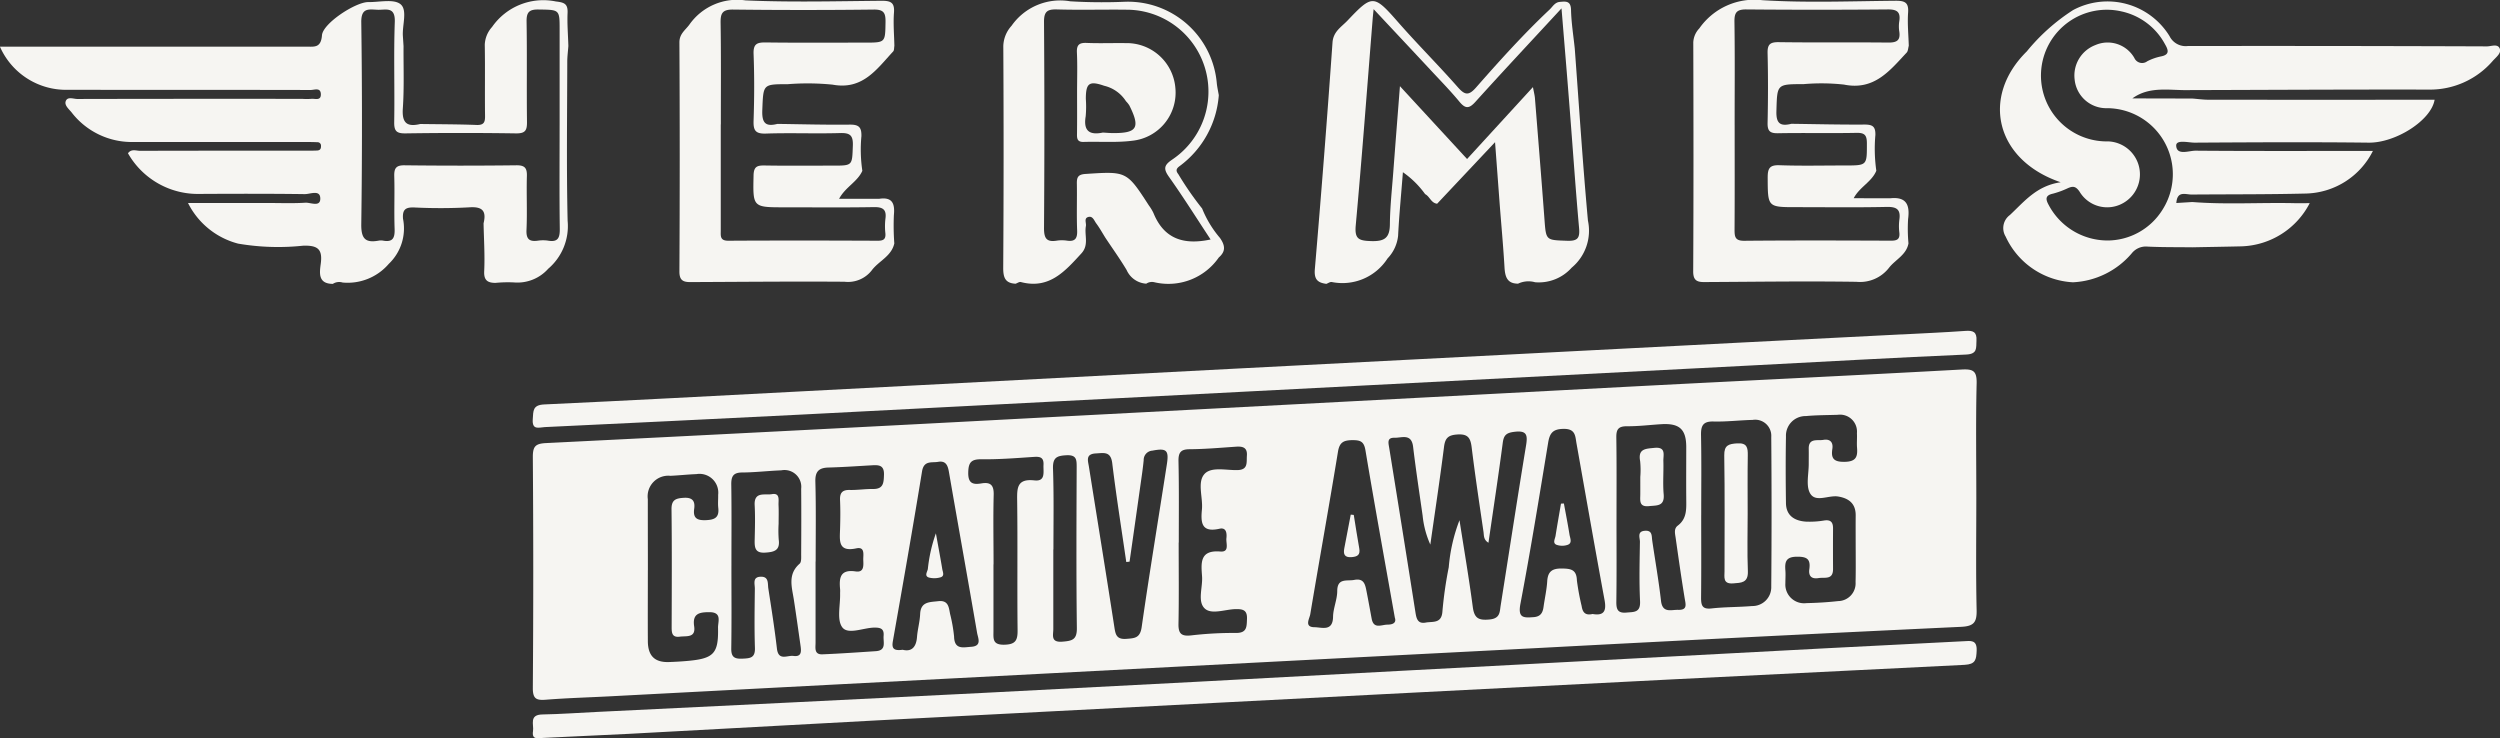 <svg xmlns="http://www.w3.org/2000/svg" width="147.58" height="43.582" viewBox="0 0 147.58 43.582"><rect x="0" y="0" width="147.58" height="43.582" fill="#333333" stroke="none"/><defs><style>.a{fill:#f6f5f2;}</style></defs><g transform="translate(-928.613 -99.251)"><g transform="translate(928.613 99.252)"><path class="a" d="M1136.074,191.6c0,2.2-.031,4.4.018,6.6.016.724-.15.965-.92,1q-12.4.583-24.8,1.242-14.365.738-28.73,1.489-13.125.683-26.25,1.372c-1.254.066-2.51.1-3.762.2-.565.044-.773-.053-.768-.7q.051-6.812,0-13.625c0-.627.147-.793.782-.825q14.837-.736,29.672-1.527,17.443-.914,34.885-1.836c6.328-.33,12.656-.63,18.983-.978.688-.038.928.06.909.819C1136.039,187.085,1136.074,189.343,1136.074,191.6Zm-30.509,1.306c.266,1.708.558,3.412.785,5.125.089.676.353.8,1.01.733.608-.065.576-.443.634-.812.5-3.152.981-6.307,1.5-9.456.1-.609.056-.9-.684-.809-.456.056-.629.177-.69.64-.257,1.961-.557,3.916-.845,5.909-.3-.179-.261-.43-.293-.642-.243-1.664-.495-3.328-.7-5-.068-.547-.222-.79-.843-.749-.539.035-.721.208-.787.73-.244,1.926-.536,3.847-.809,5.77a5.5,5.5,0,0,1-.455-1.713c-.193-1.355-.4-2.708-.562-4.066-.1-.8-.67-.516-1.1-.527-.455-.012-.358.307-.31.6q.785,4.853,1.549,9.709c.059.381.142.69.612.6.407-.074.927.074.979-.646a23.93,23.93,0,0,1,.375-2.623A9.977,9.977,0,0,1,1105.565,192.905Zm-42.98,2.691c0,1.626.016,3.252-.009,4.877-.008.506.182.627.655.605.449-.02.762-.034.742-.63-.038-1.168-.019-2.338-.005-3.507,0-.278-.154-.695.358-.7.478-.009.394.408.437.689.183,1.182.37,2.363.508,3.551.087.753.62.387.975.436.494.068.466-.28.418-.611-.129-.9-.253-1.8-.392-2.7-.115-.749-.38-1.505.341-2.135.112-.1.089-.375.09-.569.007-1.283.012-2.567,0-3.85a.992.992,0,0,0-1.176-1.091c-.768.029-1.534.122-2.3.127-.538,0-.659.23-.65.727C1062.6,192.4,1062.585,194,1062.586,195.6Zm52.248-2.767c0,1.629.013,3.258-.009,4.886-.006.455.083.69.6.642.444-.041.831.011.8-.667-.057-1.169-.026-2.342-.008-3.514,0-.238-.182-.617.3-.648.444-.029.387.307.427.583.173,1.185.382,2.365.518,3.554.086.751.611.517,1.02.531.565.019.432-.343.374-.7-.193-1.181-.362-2.366-.53-3.551-.035-.248-.118-.536.126-.721.567-.43.5-1.033.5-1.633-.008-1,0-2,0-3,0-1.054-.4-1.419-1.47-1.354-.683.042-1.366.128-2.048.122-.515,0-.616.214-.61.67C1114.846,189.628,1114.834,191.229,1114.834,192.829Zm5-.216c0,1.628.011,3.257-.007,4.885,0,.461.089.675.622.615.791-.089,1.594-.074,2.388-.141a1.112,1.112,0,0,0,1.133-1.152q.036-4.414,0-8.828a.951.951,0,0,0-1.1-1.008c-.77.019-1.54.114-2.308.094-.634-.016-.749.261-.738.82C1119.854,189.47,1119.834,191.042,1119.834,192.613Zm9.12,2.066c0-.685-.006-1.37,0-2.055s-.385-1.008-1.024-1.116c-.57-.1-1.343.376-1.667-.189-.261-.455-.073-1.168-.081-1.766,0-.285.006-.571,0-.856-.017-.663.521-.473.859-.534.372-.067.6.113.535.535-.09.578.1.773.734.761.664-.013.768-.3.724-.834-.023-.284.01-.571-.007-.856a1,1,0,0,0-1.136-1.086c-.627.02-1.256.017-1.88.075a1.154,1.154,0,0,0-1.173,1.2c-.023,1.312-.019,2.625,0,3.938.01.737.5,1.04,1.158,1.092a5.151,5.151,0,0,0,1.107-.068c.388-.055.516.115.514.47q-.007,1.2,0,2.4c0,.655-.489.471-.854.531-.434.072-.6-.139-.546-.523.088-.618-.162-.748-.752-.738-.632.01-.7.309-.662.8.021.255,0,.514,0,.77a1.106,1.106,0,0,0,1.241,1.17c.625-.014,1.252-.05,1.873-.12a1.048,1.048,0,0,0,1.03-1.121C1128.962,195.935,1128.954,195.307,1128.954,194.679Zm-56.258,5.874c.508.132.8-.136.846-.755.034-.453.166-.9.185-1.352.032-.743.56-.7,1.065-.761.594-.07.625.342.7.743a9.158,9.158,0,0,1,.238,1.341c.018.793.536.641,1.01.609.655-.044.4-.519.348-.828-.544-3.169-1.115-6.333-1.663-9.5-.068-.394-.189-.669-.639-.59-.378.066-.84-.1-.948.567-.544,3.342-1.131,6.677-1.72,10.012C1072.036,200.477,1072.162,200.629,1072.7,200.553Zm40.726-2.112c.669.118.827-.173.708-.817-.569-3.08-1.108-6.165-1.656-9.249-.078-.438-.054-.868-.757-.862-.64.006-.825.249-.918.816-.522,3.175-1.036,6.353-1.637,9.514-.16.845.191.827.779.784.4-.029.538-.247.586-.6.07-.508.187-1.012.218-1.522.036-.587.307-.759.875-.749.528.009.857.063.877.709a14.322,14.322,0,0,0,.28,1.509C1112.835,198.374,1113.015,198.537,1113.422,198.442Zm-11.672.223c-.6-3.382-1.19-6.63-1.736-9.886-.089-.534-.309-.6-.779-.6-.507.01-.751.122-.843.684-.524,3.2-1.1,6.394-1.636,9.594-.042.255-.373.759.246.766.423,0,1.086.279,1.1-.616.008-.505.244-1.008.247-1.512,0-.8.573-.58,1.006-.665.585-.114.646.29.725.684.105.531.2,1.064.3,1.6.119.64.571.358.94.356C1101.722,199.068,1101.829,198.9,1101.751,198.665Zm-15.663-3.311-.192.019c-.281-1.944-.591-3.884-.828-5.833-.087-.716-.5-.6-.966-.576-.623.032-.468.426-.41.789.5,3.152,1.013,6.3,1.5,9.458.068.443.127.74.7.7.5-.038.821-.041.914-.7.461-3.216.994-6.421,1.49-9.632.126-.817-.04-.937-.857-.78a.55.55,0,0,0-.515.564c-.046.482-.119.961-.187,1.441Q1086.415,193.079,1086.088,195.354Zm-28.434.5c0,1.4-.008,2.8,0,4.2.007.869.414,1.255,1.254,1.225.37-.013.741-.034,1.11-.068,1.53-.14,1.812-.436,1.779-1.958-.008-.359.253-.918-.51-.918-.588,0-1.012.078-.9.831.106.7-.451.563-.845.615-.472.061-.484-.237-.483-.585.007-2.312.019-4.625-.008-6.937-.006-.565.262-.645.723-.675.511-.032.68.19.616.648-.075.536.149.69.673.672s.815-.144.748-.728c-.029-.253,0-.514-.006-.77a1.11,1.11,0,0,0-1.287-1.221c-.512.02-1.021.076-1.533.1a1.219,1.219,0,0,0-1.333,1.378C1057.648,193.06,1057.654,194.459,1057.654,195.858Zm9.9-.514c0,1.6,0,3.2,0,4.8,0,.293-.095.7.4.684,1.053-.043,2.1-.117,3.156-.187.645-.042.431-.542.461-.9.035-.419-.164-.5-.573-.491-.644.019-1.532.429-1.866-.017s-.11-1.308-.129-1.988c0-.086.007-.172,0-.257-.064-.673,0-1.19.917-1.054.53.078.456-.391.45-.721,0-.289.1-.749-.41-.641-1.078.231-.982-.446-.96-1.122.018-.571.025-1.143,0-1.713-.021-.434.123-.623.575-.612s.912-.063,1.368-.057c.62.008.635-.365.65-.841.017-.572-.309-.581-.712-.558-.854.049-1.708.109-2.563.132-.569.015-.792.231-.776.832C1067.584,192.2,1067.558,193.773,1067.558,195.344Zm21.435-1.118c0,1.6.021,3.2-.011,4.8-.012.576.167.747.74.685a21.667,21.667,0,0,1,2.646-.146c.664.01.639-.372.658-.825.021-.52-.229-.593-.685-.581-.62.016-1.422.343-1.818-.046-.431-.423-.1-1.247-.15-1.893-.057-.788-.141-1.562,1.079-1.461.56.046.326-.484.359-.778s0-.661-.411-.567c-1.065.24-1.109-.36-1.034-1.137.068-.706-.282-1.587.137-2.079.4-.469,1.293-.226,1.971-.247.632-.019.518-.462.546-.848.036-.491-.247-.56-.645-.533-.91.063-1.82.143-2.731.15-.534,0-.671.2-.662.709C1089.012,191.026,1088.994,192.626,1088.994,194.226Zm-10.933,1.293c0,1.311,0,2.623,0,3.934,0,.436-.071.817.624.807.666-.01.809-.244.8-.855-.028-2.537.008-5.074-.024-7.611-.01-.755-.038-1.352,1.017-1.234.684.077.515-.516.537-.914.029-.527-.3-.491-.683-.465-.993.068-1.989.144-2.983.132-.608-.007-.766.193-.777.784-.011.636.269.727.776.641.54-.092.744.1.726.678C1078.032,192.782,1078.06,194.151,1078.06,195.519Zm3.533-.885c0,1.568,0,3.136,0,4.7,0,.36-.17.805.541.746.571-.047.858-.112.849-.8-.039-3.164-.023-6.329-.011-9.493,0-.447,0-.744-.612-.711-.559.03-.8.137-.786.769C1081.624,191.44,1081.594,193.038,1081.594,194.634Z" transform="translate(-1019.408 -162.198)"/><path class="a" d="M953.422,106.695c1.108.016,2.217.014,3.324.057.446.017.509-.179.5-.556-.017-1.394.009-2.789-.016-4.183a1.655,1.655,0,0,1,.431-1.046,3.681,3.681,0,0,1,3.767-1.505c.495.056.713.138.69.675-.028.65.028,1.3.047,1.955-.023.309-.065.618-.065.927-.005,3.13-.05,6.261.021,9.389a3.308,3.308,0,0,1-1.146,2.832,2.43,2.43,0,0,1-2.009.808,7.409,7.409,0,0,0-1.1.026c-.471,0-.7-.153-.669-.7.044-.936-.02-1.877-.038-2.816.18-.737-.071-1-.855-.943a31.33,31.33,0,0,1-3.239.007c-.523-.019-.7.131-.662.664a2.887,2.887,0,0,1-.841,2.667,3.2,3.2,0,0,1-2.727,1.1.68.68,0,0,0-.572.079c-.88,0-.789-.644-.716-1.183.116-.851-.161-1.1-1.039-1.07a14.057,14.057,0,0,1-3.837-.122,4.607,4.607,0,0,1-2.96-2.4h4.62c.771,0,1.545.032,2.313-.016.305-.019.9.285.876-.271-.02-.509-.6-.231-.92-.236-2.056-.028-4.113-.023-6.17-.012a4.747,4.747,0,0,1-4.263-2.4c.208-.278.486-.143.714-.144,3.285-.011,6.57-.007,9.855-.008.2,0,.4,0,.6-.01.178-.007.235-.113.226-.281a.2.2,0,0,0-.211-.208c-.228-.012-.457-.013-.685-.013q-5.142,0-10.284,0a4.484,4.484,0,0,1-3.552-1.76c-.161-.192-.425-.414-.337-.65.108-.291.454-.129.688-.13q6.642-.015,13.283-.007a3.674,3.674,0,0,0,.514,0c.219-.031.587.139.575-.277s-.385-.247-.6-.247c-4.8-.011-9.6-.006-14.4-.01a4.261,4.261,0,0,1-3.944-2.548h.849q8.612,0,17.225,0c.478,0,.877.092.937-.672.056-.709,1.994-1.969,2.738-1.959.65.009,1.5-.2,1.9.126.421.349.094,1.231.138,1.879.013.2.026.4.039.6-.008,1.224.042,2.451-.042,3.67C952.335,106.607,952.61,106.892,953.422,106.695Zm8.227.092v-5.657c0-1.2,0-1.174-1.234-1.194-.561-.01-.726.154-.717.716.033,1.971,0,3.943.024,5.914.007.51-.1.691-.655.683q-3.257-.049-6.516,0c-.527.007-.676-.133-.667-.666.033-1.971-.036-3.945.034-5.914.034-.948-.552-.691-1.04-.719-.526-.029-.949-.105-.938.738q.081,5.956,0,11.914c-.012.856.233,1.125,1.031.978a.716.716,0,0,1,.256,0c.6.112.7-.191.68-.715-.036-1.027.01-2.058-.02-3.085-.013-.464.1-.653.608-.647q3.3.04,6.6,0c.5-.006.634.162.621.638-.03,1.056.025,2.116-.023,3.171-.026.556.172.711.678.64a2,2,0,0,1,.6,0c.59.1.694-.177.687-.709C961.631,110.844,961.648,108.815,961.648,106.787Z" transform="translate(-928.613 -99.376)"/><path class="a" d="M1398.82,105.361c.31.024.62.069.93.07q6.68.007,13.365,0c-.2,1.226-2.313,2.552-3.886,2.534-3.426-.04-6.853-.021-10.28,0-.381,0-1.114-.2-1.088.19.04.584.75.28,1.155.284,3.169.027,6.339.015,9.509.015h.947a4.543,4.543,0,0,1-3.989,2.516c-2.224.054-4.45.041-6.676.058-.369.016-.886-.261-.939.5l.942-.058c1.995.157,3.993.025,5.989.067.311.007.623,0,.943,0a4.7,4.7,0,0,1-4.023,2.549c-.969.023-1.938.038-2.907.057-.876-.011-1.753,0-2.628-.041a1.069,1.069,0,0,0-.951.4,4.856,4.856,0,0,1-3.468,1.706,4.643,4.643,0,0,1-3.973-2.7.956.956,0,0,1,.25-1.27c.847-.789,1.572-1.73,3-1.935-3.848-1.306-4.733-5.034-2-7.726a11.622,11.622,0,0,1,2.733-2.439,4.3,4.3,0,0,1,5.693,1.54,1.061,1.061,0,0,0,1.074.583q8.83-.013,17.659.021c.26,0,.646-.177.762.138.1.263-.218.5-.405.707a4.892,4.892,0,0,1-3.768,1.706c-4.714-.01-9.428.017-14.141.03-1.148.031-2.346-.261-3.376.49Zm-5.048,8.38a3.84,3.84,0,0,0,3.276-1.811,3.9,3.9,0,0,0-3.242-6,1.878,1.878,0,0,1-1.941-1.692,1.922,1.922,0,0,1,1.226-2.034,1.817,1.817,0,0,1,2.3.763.5.5,0,0,0,.76.194,3.067,3.067,0,0,1,.8-.284c.53-.1.454-.368.253-.714a3.839,3.839,0,0,0-2.585-1.948,3.886,3.886,0,1,0-.924,7.676,1.947,1.947,0,0,1,.84,3.737,1.9,1.9,0,0,1-2.383-.776c-.223-.32-.39-.329-.685-.2a5.115,5.115,0,0,1-.88.323c-.468.1-.441.333-.251.674A3.933,3.933,0,0,0,1393.772,113.74Z" transform="translate(-1269.395 -99.545)"/><path class="a" d="M1131.653,175.358c1.254-.067,2.509-.119,3.762-.209.455-.033.687.056.655.574-.026.432.074.792-.615.822-4.192.181-8.381.421-12.571.638l-23.088,1.194q-16.548.856-33.1,1.712c-5.046.258-10.093.495-15.139.738-.34.016-.762.205-.712-.467.036-.483-.015-.838.675-.87,5.075-.234,10.149-.509,15.223-.774q12.827-.67,25.654-1.343,14.879-.772,29.759-1.535,4.746-.244,9.493-.483Z" transform="translate(-1019.395 -155.616)"/><path class="a" d="M1056.545,251.8c-2.111.1-3.595.165-5.078.241-.315.016-.683.126-.6-.4.06-.384-.25-.97.553-.984,1.084-.019,2.167-.1,3.251-.151,7.584-.372,15.17-.733,22.753-1.121q12.445-.637,24.888-1.315,12.487-.662,24.973-1.325c2.68-.142,5.36-.273,8.041-.411.406-.021.791-.1.762.558-.023.526-.058.8-.713.836q-17.194.842-34.386,1.735-14.883.763-29.766,1.541C1066.12,251.275,1061.019,251.559,1056.545,251.8Z" transform="translate(-1019.402 -208.482)"/><path class="a" d="M1328.724,110.956c.947-.1,1.163.385,1.051,1.228a9.252,9.252,0,0,0,.022,1.434c-.124.685-.769.955-1.147,1.438a2.165,2.165,0,0,1-1.92.831c-3-.047-6,0-9,.015-.423,0-.643-.106-.641-.628.024-4.508.018-9.016.005-13.524a1.276,1.276,0,0,1,.356-.823,3.96,3.96,0,0,1,3.725-1.664c2.615.162,5.248.056,7.873.033.536,0,.77.1.727.7-.046.649.022,1.307.04,1.96-.04.136-.039.309-.125.4-1,1.068-1.916,2.25-3.7,1.888a12.229,12.229,0,0,0-2.389-.026c-1.594,0-1.553,0-1.6,1.6-.022.74.245.9.885.741,1.441.019,2.882.055,4.323.045.469,0,.645.115.635.612a9.158,9.158,0,0,0,.055,2.113c-.266.657-.987.958-1.336,1.623Zm-9.188-4.329c0,2.056.008,4.113-.006,6.169,0,.421.021.674.573.669,2.885-.027,5.77-.018,8.656-.006.354,0,.539-.072.5-.468a3.106,3.106,0,0,1,0-.77c.087-.606-.155-.768-.751-.755-1.77.039-3.542.014-5.313.014-1.725,0-1.7,0-1.709-1.752,0-.542.119-.744.7-.723,1.284.046,2.571.014,3.856.014,1.324,0,1.3,0,1.3-1.3,0-.473-.114-.635-.61-.625-1.542.031-3.085-.007-4.627.022-.479.009-.635-.121-.625-.611.03-1.369.034-2.739,0-4.107-.014-.532.149-.666.673-.658,2.142.031,4.285,0,6.427.024.512.006.756-.108.674-.656a1.977,1.977,0,0,1,0-.6c.093-.582-.166-.71-.711-.7q-4.156.037-8.313,0c-.585-.006-.714.189-.706.735C1319.553,102.571,1319.535,104.6,1319.535,106.627Z" transform="translate(-1217.136 -99.252)"/><path class="a" d="M1085.131,115.943c-.423,0-.644-.106-.641-.628q.036-6.762,0-13.523c0-.517.361-.727.6-1.064a3.441,3.441,0,0,1,3.3-1.414c2.677.118,5.363.047,8.045.023.539,0,.766.109.721.7-.049.65.011,1.309.024,1.964-.022.111-.006.257-.072.328-.971,1.044-1.795,2.288-3.575,1.959a14.817,14.817,0,0,0-2.65-.027c-1.483,0-1.437,0-1.5,1.53-.028.739.171,1,.892.814,1.426.019,2.852.06,4.278.043.527-.006.694.153.681.68a8.448,8.448,0,0,0,.055,2.047c-.287.648-1,.956-1.373,1.652h2.365c.766-.116.937.263.87.953a14.2,14.2,0,0,0,.025,1.681c-.168.76-.915,1.033-1.328,1.584a1.774,1.774,0,0,1-1.615.677C1091.206,115.9,1088.168,115.93,1085.131,115.943Zm1.8-9.307q0,3.127,0,6.253c0,.314-.062.616.447.613,2.941-.018,5.883-.013,8.824,0,.321,0,.476-.082.448-.429a3.828,3.828,0,0,1,0-.855c.086-.59-.178-.714-.72-.7-1.741.03-3.484.011-5.225.011-1.9,0-1.878,0-1.838-1.882.011-.53.217-.594.66-.587,1.342.023,2.684.008,4.026.008,1.17,0,1.132,0,1.175-1.175.023-.612-.163-.765-.758-.747-1.455.044-2.914-.02-4.368.03-.623.021-.754-.182-.734-.763.044-1.312.05-2.628,0-3.939-.024-.613.223-.683.737-.677,1.942.025,3.883.01,5.825.01,1.232,0,1.207,0,1.227-1.212.008-.528-.092-.746-.692-.739q-4.154.05-8.309,0c-.642-.008-.743.233-.735.794C1086.953,102.638,1086.935,104.637,1086.936,106.636Z" transform="translate(-1044.383 -99.292)"/><path class="a" d="M1230.935,116.195c-.511-.069-.731-.259-.678-.872q.572-6.685,1.043-13.379c.047-.65.526-.914.882-1.289,1.463-1.538,1.547-1.557,2.984.085,1.145,1.307,2.378,2.536,3.526,3.84.414.47.639.526,1.081.023,1.391-1.583,2.8-3.149,4.341-4.6.181-.17.308-.426.6-.452.35-.032.654-.077.666.471.017.764.142,1.527.221,2.29.252,3.383.468,6.77.777,10.149a2.839,2.839,0,0,1-.959,2.778,2.6,2.6,0,0,1-2.164.86,1.421,1.421,0,0,0-1,.084c-.632,0-.764-.386-.8-.928-.071-1.223-.183-2.445-.279-3.667-.089-1.19-.178-2.38-.281-3.757l-3.419,3.633c-.357-.039-.434-.427-.709-.567a5.427,5.427,0,0,0-1.312-1.293c-.1,1.306-.222,2.527-.283,3.751a2.271,2.271,0,0,1-.622,1.338,3.167,3.167,0,0,1-3.3,1.392C1231.155,116.072,1231.04,116.157,1230.935,116.195Zm13.883-16.263c-1.8,1.949-3.457,3.718-5.082,5.517-.371.411-.59.421-.944-.007-.545-.659-1.146-1.27-1.73-1.9-1.078-1.156-2.16-2.308-3.335-3.564-.03.3-.046.434-.056.568-.326,4.067-.629,8.135-1,12.2-.073.805.185.9.9.924.795.026,1.109-.179,1.116-.994.009-1.025.123-2.05.2-3.074.123-1.633.252-3.265.393-5.077l3.964,4.3,3.888-4.245c.058.308.1.47.116.633.191,2.389.386,4.777.564,7.167.094,1.266.082,1.227,1.343,1.272.627.022.754-.168.7-.76-.207-2.3-.363-4.607-.545-6.911C1245.16,104.034,1244.995,102.084,1244.818,99.932Z" transform="translate(-1152.639 -99.439)"/><path class="a" d="M1170.521,111.714a6.281,6.281,0,0,0,1.052,1.736c.312.447.349.792-.068,1.155a3.622,3.622,0,0,1-3.8,1.462.605.605,0,0,0-.482.084,1.361,1.361,0,0,1-1.161-.81c-.388-.65-.832-1.267-1.252-1.9-.178-.285-.341-.582-.541-.85-.124-.166-.21-.473-.495-.368-.235.086-.081.349-.115.531-.1.534.2,1.106-.268,1.613-.969,1.056-1.9,2.128-3.574,1.687-.088-.023-.207.067-.311.1-.611-.034-.73-.364-.727-.945q.042-6.541.005-13.082a1.85,1.85,0,0,1,.487-1.2,3.5,3.5,0,0,1,3.465-1.445,31.9,31.9,0,0,0,3.243.026,5.265,5.265,0,0,1,5.411,4.843c.027.225.076.448.115.672a5.722,5.722,0,0,1-2.31,4.186c-.216.157-.234.281-.079.478A18.351,18.351,0,0,0,1170.521,111.714Zm.5,1.827c-.849-1.288-1.621-2.519-2.46-3.7-.351-.494-.274-.7.211-1.027a4.834,4.834,0,0,0-2.7-8.836c-1.371-.017-2.744.024-4.115-.016-.583-.017-.774.127-.77.744q.043,6.086,0,12.172c0,.61.16.828.755.733a2,2,0,0,1,.6,0c.5.073.622-.151.6-.622-.035-.913,0-1.829-.016-2.743-.007-.377.07-.544.508-.572,2.43-.159,2.429-.173,3.747,1.864a2.681,2.681,0,0,1,.266.439C1168.262,113.494,1169.411,113.888,1171.026,113.541Z" transform="translate(-1099.557 -99.406)"/><path class="a" d="M1103.159,214.336a7.07,7.07,0,0,0,.007.937c.088.649-.281.733-.8.766-.6.038-.63-.3-.62-.746.016-.682.036-1.366,0-2.045-.049-.84.614-.588,1.008-.659.51-.092.388.358.4.64C1103.173,213.6,1103.159,213.967,1103.159,214.336Z" transform="translate(-1057.196 -183.418)"/><path class="a" d="M1304.851,203.7a5.152,5.152,0,0,0-.009-.936c-.139-.74.328-.73.838-.783.712-.073.522.426.533.779.02.653-.039,1.311.018,1.959.063.723-.4.652-.859.7-.611.066-.522-.336-.521-.7C1304.852,204.38,1304.851,204.039,1304.851,203.7Z" transform="translate(-1208.021 -175.543)"/><path class="a" d="M1325.6,205.088c0,1.138-.033,2.277.012,3.413.027.693-.384.686-.867.723-.62.047-.511-.37-.511-.725,0-2.276.021-4.552-.016-6.827-.01-.608.257-.68.756-.714.591-.04.642.252.633.717C1325.588,202.812,1325.6,203.95,1325.6,205.088Z" transform="translate(-1222.432 -174.786)"/><path class="a" d="M1141.707,221.61c.151.84.271,1.474.376,2.111.029.175.161.422-.125.492a1.285,1.285,0,0,1-.661.008c-.285-.089-.1-.333-.066-.5A8.959,8.959,0,0,1,1141.707,221.61Z" transform="translate(-1086.459 -190.128)"/><path class="a" d="M1285.764,214.761c.112.613.233,1.224.331,1.839.033.206.18.491-.1.6a1,1,0,0,1-.667,0c-.245-.1-.086-.347-.057-.529.1-.635.213-1.269.321-1.9Z" transform="translate(-1193.444 -185.041)"/><path class="a" d="M1237.538,217.337c.107.659.206,1.32.324,1.977.07.388-.114.489-.46.515-.422.031-.486-.187-.424-.519.123-.664.254-1.327.381-1.991Z" transform="translate(-1157.622 -186.941)"/><path class="a" d="M1175.7,111.97c0-.769.026-1.539-.01-2.306-.022-.458.137-.59.579-.571.768.032,1.537,0,2.306.011a2.884,2.884,0,0,1,2.927,2.642,2.853,2.853,0,0,1-2.514,3.118c-.953.124-1.932.043-2.9.073-.382.012-.4-.206-.392-.49C1175.707,113.621,1175.7,112.8,1175.7,111.97Zm1.524,2.414c.2.011.391.03.586.031,1.439.01,1.634-.315.976-1.632a1.478,1.478,0,0,0-.2-.249,2.1,2.1,0,0,0-1.286-.912c-.887-.306-1.082-.156-1.083.778a6.377,6.377,0,0,1-.009,1.025C1176.064,114.284,1176.427,114.553,1177.225,114.384Z" transform="translate(-1112.118 -106.56)"/></g></g></svg>